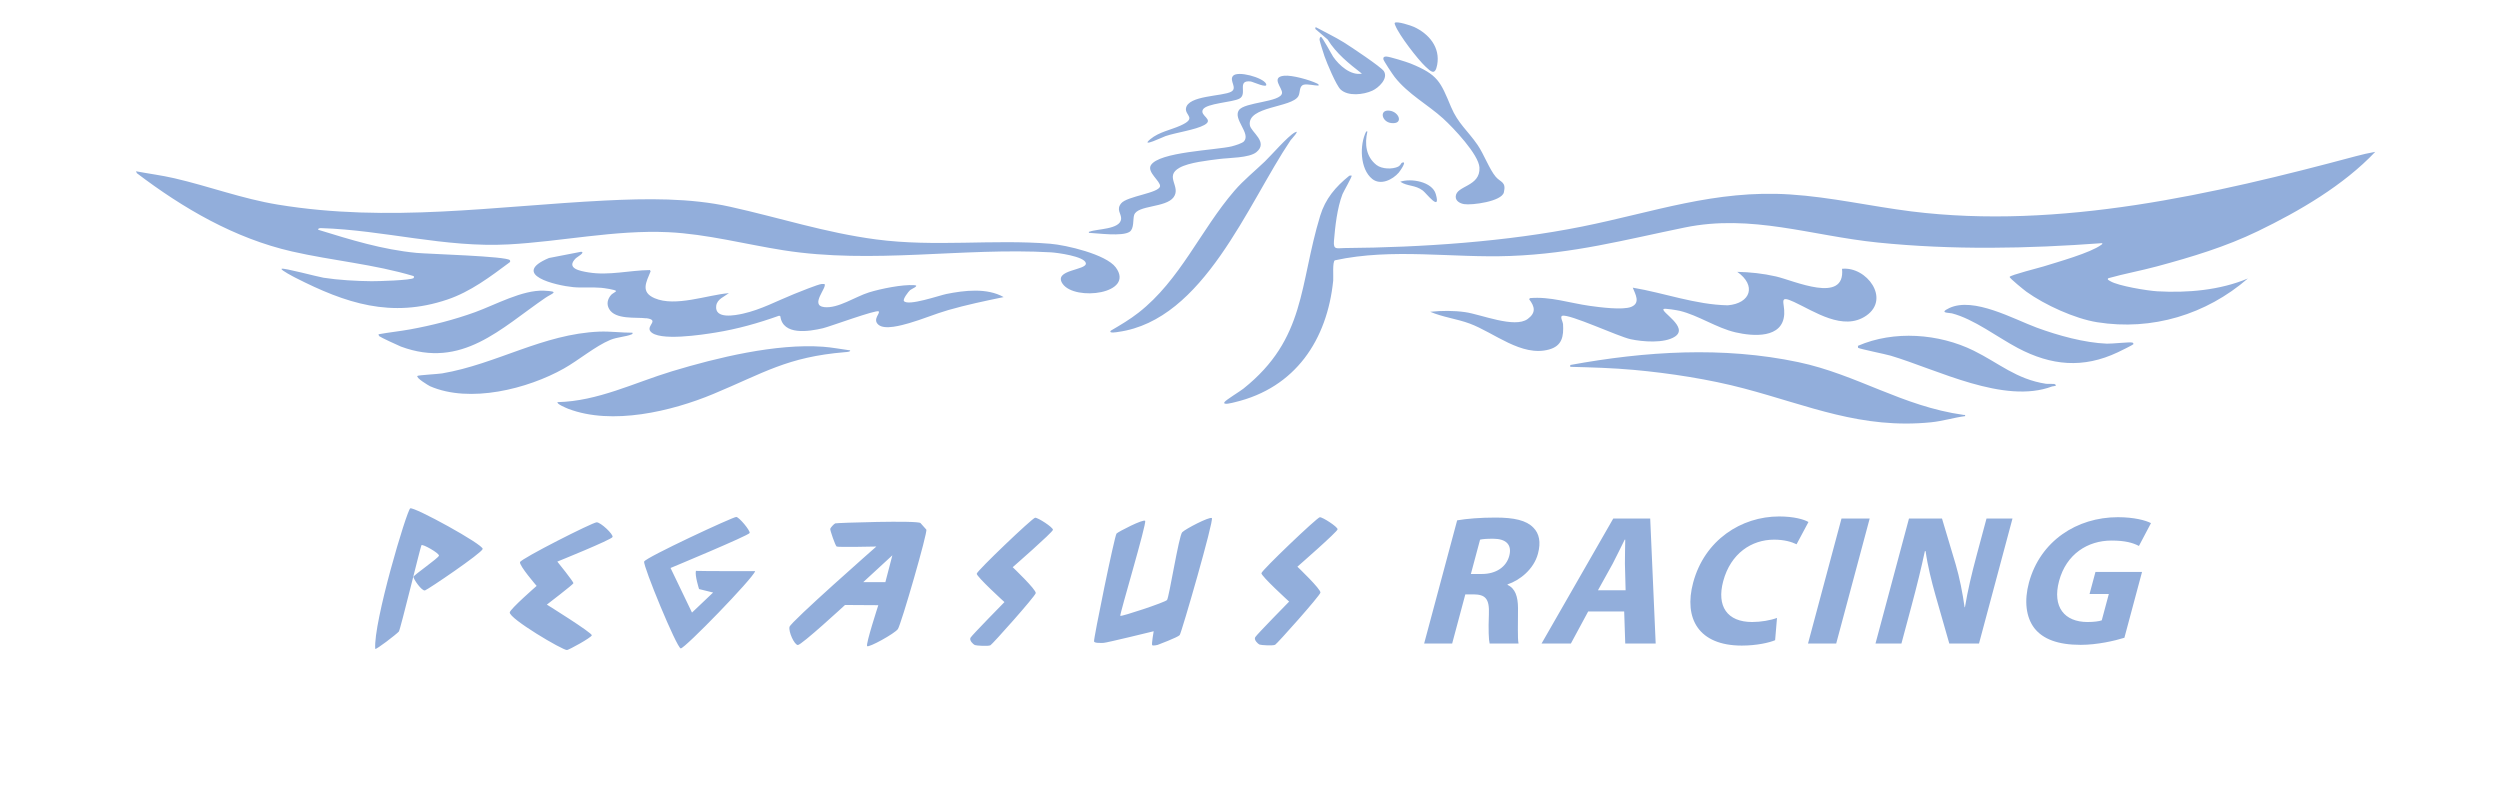 <?xml version="1.0" encoding="UTF-8"?>
<svg xmlns="http://www.w3.org/2000/svg" id="f" viewBox="0 0 612 195.04">
  <defs>
    <style>.i{fill:#92aedb;}</style>
  </defs>
  <path class="i" d="M341.59,6.27c.94,2.37,5.44,8.22,7.39,10.05,1.32,1.24,2.34,2.24,2.84-.44.8-4.29-2.01-7.59-5.65-9.28-.73-.34-4.23-1.49-4.73-1.01-.11.1.08.52.14.68ZM321.98,7.08l3.02,2.58c2.1,3.43,5.25,5.93,8.4,8.37-2.77.51-5.57-2.02-7.04-4.14-.31-.44-2.72-4.99-3.02-4.88-.25.1-.32.49-.31.75,0,.29,1.03,3.5,1.21,4.02.57,1.63,2.86,7.12,3.94,8.13,1.84,1.73,5.62,1.27,7.76.29,1.56-.71,3.96-2.97,2.84-4.77-.64-1.03-8.27-6.1-9.8-7.05-2.21-1.37-4.63-2.51-6.91-3.75l-.08.45ZM362.17,41.01c.27,4.76-5.74,4.39-5.81,7.13-.03,1.11,1.09,1.67,2.06,1.83,1.88.31,9.2-.64,9.73-2.88.61-2.62-.8-2.41-1.99-3.8-1.53-1.79-2.91-5.56-4.44-7.79-2.35-3.43-4.8-5.25-6.5-9.3-2.62-6.24-3.16-7.89-9.93-10.65-.91-.37-5.12-1.68-5.91-1.7-.45-.01-.76.09-.75.59,0,.37,2.36,3.88,2.77,4.4,3.33,4.25,8.04,6.69,11.93,10.21,2.44,2.21,8.67,8.78,8.85,11.95ZM301.41,22.44c-2.07,1.18-10.67.87-11.09,4.12-.22,1.74,2.75,2.35-1.33,4.18-2.43,1.09-5.24,1.55-7.38,3.32-2.69,2.24,3.21-.58,3.7-.74,2.64-.89,7.34-1.52,9.51-2.72,2.5-1.39-1.21-2.23-.35-3.78s7.24-1.75,8.95-2.68c2.07-1.12-.76-4.58,2.73-4.2.55.06,4.43,1.92,3.77.55-.73-1.51-6.99-3.26-8.09-1.9-.95,1.17,1.18,2.93-.41,3.84ZM301.66,35.8c-3.91.97-18.01,1.35-19.94,4.67-.97,1.67,2.4,3.92,2.26,5.11-.19,1.69-8.07,2.43-9.51,4.19-1.31,1.59.09,2.54-.02,3.84-.23,2.59-5.95,2.39-7.66,3.09-.18.07-.28-.1-.22.3,2.21.1,8.18.94,9.96-.26,1.15-.77.77-3.07,1.11-4.11.8-2.45,7.76-1.74,9.66-4.35s-2.34-5.09,1.43-7.21c2.37-1.33,7.06-1.79,9.68-2.14,2.4-.32,7.4-.24,9.16-1.69,3.01-2.48-1.32-4.86-1.6-6.58-.74-4.7,10.3-4.26,11.88-7.14.48-.87.13-2.41,1.26-2.77.89-.28,2.7.25,3.69.18.06-.33-.21-.41-.45-.52-1.81-.86-6.02-2.06-7.99-1.87-3.38.33-.36,3.04-.52,4.25-.29,2.27-9.22,2.16-10.57,4.2-1.46,2.2,2.96,5.65,1.27,7.6-.43.49-2.22,1.04-2.9,1.2ZM340.55,30.12c3.1.38,2.01-2.75-.41-3.03-2.56-.3-1.92,2.75.41,3.03ZM342.3,40.79c-1.46.69-4.01.62-5.33-.4-2.59-2.02-2.94-5.17-2.23-8.2h-.3c-1.65,3.25-1.55,9.19,1.49,11.62,2.05,1.64,4.99.18,6.49-1.56.29-.33,2.27-3.15.69-2.36-.05.03-.36.68-.82.89ZM302.16,46.73c-8.29,9.63-13.24,21.82-23.43,29.8-2.12,1.66-4.46,3.05-6.78,4.4-.71.79,1.55.36,1.82.32,20.96-2.93,31.63-31.29,42.18-46.94.09-.13,2.51-2.72,1-1.88-1.76.98-5.67,5.52-7.3,7.09-2.45,2.35-5.21,4.56-7.48,7.2ZM330.3,43.03c-3.35,2.69-5.84,5.61-7.12,9.8-5.17,16.96-3.46,30.07-18.8,42.32-.79.63-4.29,2.76-4.62,3.28-.53.86,2.03.15,2.56.02,14.79-3.52,22.58-15.25,24.05-29.78.08-.82-.23-4.67.42-4.95,14.11-3.06,28.65-.52,42.94-1.06,15.5-.58,27.87-3.93,42.7-6.97,16.38-3.36,30.96,2.02,47.24,3.68,18.27,1.86,36.67,1.51,54.96.15.06.26-.08.3-.25.42-2.64,1.97-10.65,4.19-14.11,5.28-.97.31-8.25,2.14-8.31,2.57-.05.31,3.58,3.24,4.12,3.63,4.48,3.22,11.84,6.59,17.3,7.46,13.45,2.15,26.71-1.89,36.9-10.71-6.84,2.88-14.76,3.56-22.16,3.14-2.36-.13-9.65-1.32-11.53-2.49-.26-.16-.88-.39-.46-.72,3.91-1.1,7.96-1.83,11.88-2.89,8.5-2.29,16.84-4.8,24.76-8.64,10.13-4.9,20.95-11.21,28.69-19.4-1.6.28-3.24.66-4.8,1.08-34.75,9.31-72.56,18.02-108.76,13.5-9.9-1.24-19.71-3.51-29.7-4.15-18.39-1.18-33.37,4.34-50.9,7.86-18.48,3.71-39.25,5.12-58.13,5.26-1.88.01-2.8.54-2.62-1.72.3-3.63.78-8.04,2.09-11.47.21-.56,2.43-4.37,2.24-4.54-.03-.03-.45-.03-.56.03ZM33.52,42.4c11.33,8.6,23.92,15.94,37.96,19.15,9.87,2.26,20.1,3.11,29.83,6.04v.44c-.53.61-9.01.82-10.37.81-3.63-.03-8.16-.29-11.74-.85-1.39-.22-9.83-2.49-10.26-2.19-.37.25,3.15,2.06,3.4,2.19,12.3,6.26,23.42,9.97,37.17,5.33,5.68-1.92,10.47-5.56,15.22-9.09.19-.15.21-.32.08-.53-.6-.98-20.04-1.52-22.82-1.79-8.4-.8-16.1-3.2-24.09-5.66-.13-.38.5-.43.67-.42,15.46.49,30.35,4.83,45.93,3.99,12.97-.7,26.02-3.59,39.09-2.99,9.43.44,18.95,2.98,28.23,4.43,21.8,3.43,43.82-.72,65.43.5,1.46.08,8.22.96,8.56,2.64.37,1.81-8.13,1.55-5.68,5.07,3.01,4.32,17.81,2.43,12.99-4.03-2.39-3.19-12.12-5.45-16-5.77-14.04-1.15-28.21.84-42.64-1.06-12.45-1.64-23.69-5.33-35.71-7.99-9.9-2.2-20.57-2.03-30.69-1.53-27.12,1.37-52.77,5.48-80.06,1-8.76-1.44-16.81-4.48-25.32-6.45-3.1-.72-6.28-1.12-9.4-1.71l.22.45ZM348.32,46.65c.82.61,4.48,5.45,3.16.86-.87-3.04-6.06-3.93-8.69-3.02,1.79,1.19,3.6.72,5.52,2.16ZM158.2,77.89c3.35.46,0,1.81.99,3.18,1.89,2.59,12.94.83,15.98.34,5.39-.87,10.44-2.3,15.57-4.13l.29.14c.61,4.79,7.04,3.72,10.39,2.94,1.65-.38,13.2-4.65,13.69-4.13.44.47-1.59,1.97-.06,3.27,1.56,1.32,5.68.12,7.49-.39,3.16-.9,6.4-2.29,9.61-3.21,4.46-1.28,8.99-2.23,13.53-3.17-4.06-2.3-9.59-1.64-14.02-.75-1.63.33-9.39,3.03-10.37,1.73-.36-.47,1.13-2.36,1.5-2.69.3-.27,2.43-1.11,1.04-1.2-2.95-.2-8.19.87-11.08,1.76-3.35,1.03-7.59,4.01-10.99,3.61-3.63-.42.83-4.9.07-5.66-.02-.02-.53-.01-.67,0-.87.06-5.63,2-6.78,2.46-4.13,1.66-8.09,3.82-12.5,4.8-1.91.42-6.99,1.43-6.55-1.93.21-1.64,1.99-2.25,3.09-3.09-5.33.45-13.08,3.43-18.17,1.24-3.49-1.5-2.07-3.91-.98-6.59l-.16-.3c-5.02.05-10.05,1.4-15.05.57-2.08-.34-5.63-.97-3.08-3.49.29-.28,2.39-1.43,1.28-1.56l-7.88,1.53c-9.58,4.05,1.73,6.72,5.94,7.12,2.18.21,4.68-.03,6.85.16.5.04,3.66.46,3.65.82,0,.14-.95.63-1.19.9-.9,1.01-1.2,2.25-.53,3.44,1.52,2.72,6.61,1.98,9.1,2.31ZM434.68,67.66c-3.09-.71-6.23-1.04-9.4-1.11,4.73,3.31,3.33,7.71-2.32,8.19-7.92-.15-15.5-3.02-23.26-4.32.61,1.58,1.97,3.73-.37,4.7-2.06.85-7.83.09-10.2-.25-4.86-.68-9.64-2.33-14.61-1.89l-.18.28c1.41,1.85,1.7,3.3-.37,4.83-3.19,2.34-11.43-1.13-15.3-1.68-2.82-.4-5.73-.37-8.56-.09,3.09,1.33,6.51,1.72,9.65,2.88,6.03,2.23,12.71,8.21,19.43,6.36,3.21-.88,3.63-3.18,3.44-6.25-.03-.5-.8-1.8-.2-2,1.7-.55,13.77,5.1,16.75,5.73,2.95.63,8.26,1.07,10.86-.65,3.42-2.27-3.57-6.07-2.79-6.74.27-.23,3.39.31,3.95.44,4.59,1.11,9.02,4.2,13.67,5.27,4.27.99,11.57,1.57,11.91-4.46.16-2.82-1.52-4.8,2.4-2.98,4.97,2.3,12.06,7.23,17.67,3.36,5.99-4.13.1-12.08-5.89-11.48.89,8.75-11.86,2.86-16.25,1.86ZM98.14,84.84c14.98,5.56,24.44-4.46,35.4-11.95,1.57-1.07,3.7-1.55-.38-1.73-5.26-.23-11.93,3.47-16.83,5.25-5.14,1.86-10.53,3.24-15.91,4.22-2.57.47-5.28.74-7.76,1.2.02.17.07.35.19.47.2.22,4.72,2.33,5.29,2.54ZM521.98,83.86c-.54-.19-5.04.32-6.23.27-5.5-.22-11.96-2.01-17.12-3.91-5.69-2.09-15.47-7.62-21.44-4.81-2.69,1.27-.08,1.12.64,1.3,5.4,1.39,11.17,5.87,16.12,8.48,8.2,4.33,16.01,5.07,24.51,1.04.47-.22,3.67-1.78,3.78-1.96.09-.15-.08-.36-.25-.42ZM105.28,94.55c9.74,4.24,23.9.66,32.77-4.34,3.59-2.02,7.69-5.48,11.34-7,1.71-.71,3.85-.77,5.21-1.35.2-.09.3-.18.25-.41-2.67.01-5.47-.37-8.13-.27-13.83.57-25.11,7.94-38.5,10.23-.88.15-5.79.42-6.02.61-.51.43,2.76,2.38,3.07,2.52ZM462.84,87.07c11.44,3.42,27.75,11.96,39.52,7.53.14-.05,1.64-.09.53-.61-.1-.05-1.69.02-2.04-.04-7.26-1.12-11.49-5.05-17.69-8.11-8.53-4.2-19.54-5.01-28.34-1.18l.03.48c.32.26,6.82,1.58,7.99,1.93ZM139.12,100.08c10.71,4.09,25.27.62,35.46-3.62,12.46-5.18,18.08-9.06,32.26-10.25.27-.02,1.43-.06,1.27-.44-2.16-.28-4.48-.74-6.64-.89-11.5-.83-25.91,2.67-36.94,6-9.23,2.79-18.17,7.34-28.01,7.56-.43.4,2.27,1.51,2.61,1.64ZM384.41,89.8c5.19.13,10.41.28,15.58.75,8.77.8,18.44,2.29,26.93,4.54,15.83,4.19,28.77,10.02,45.87,8.28,2.78-.28,5.58-1.16,8.27-1.5.07-.44-.09-.26-.37-.3-15.05-2.11-26.08-9.88-40.47-12.92-18.41-3.89-37.44-2.67-55.82.7v.45ZM330.86,43s-.45-.03-.56.03c-3.35,2.69-5.84,5.61-7.12,9.8-5.17,16.96-3.46,30.07-18.8,42.32-.79.63-4.29,2.76-4.62,3.28-.53.86,2.03.15,2.56.02,14.79-3.52,22.58-15.25,24.05-29.78.08-.82-.23-4.67.42-4.95,14.11-3.06,28.65-.52,42.94-1.06,15.5-.58,27.87-3.93,42.7-6.97,16.38-3.36,30.96,2.02,47.24,3.68,18.27,1.86,36.67,1.51,54.96.15.06.26-.08.3-.25.42-2.64,1.97-10.65,4.19-14.11,5.28-.97.31-8.25,2.14-8.31,2.57-.05.31,3.58,3.24,4.12,3.63,4.48,3.22,11.84,6.59,17.3,7.46,13.45,2.15,26.71-1.89,36.9-10.71-6.84,2.88-14.76,3.56-22.16,3.14-2.36-.13-9.65-1.32-11.53-2.49-.26-.16-.88-.39-.46-.72,3.91-1.1,7.96-1.83,11.88-2.89,8.5-2.29,16.84-4.8,24.76-8.64,10.13-4.9,20.95-11.21,28.69-19.4-1.6.28-3.24.66-4.8,1.08-34.75,9.31-72.56,18.02-108.76,13.5-9.9-1.24-19.71-3.51-29.7-4.15-18.39-1.18-33.37,4.34-50.9,7.86-18.48,3.71-39.25,5.12-58.13,5.26-1.88.01-2.8.54-2.62-1.72.3-3.63.78-8.04,2.09-11.47.21-.56,2.43-4.37,2.24-4.54ZM33.3,41.96l.22.45c11.33,8.6,23.92,15.94,37.96,19.15,9.87,2.26,20.1,3.11,29.83,6.04v.44c-.53.61-9.01.82-10.37.81-3.63-.03-8.16-.29-11.74-.85-1.39-.22-9.83-2.49-10.26-2.19-.37.25,3.15,2.06,3.4,2.19,12.3,6.26,23.42,9.97,37.17,5.33,5.68-1.92,10.47-5.56,15.22-9.09.19-.15.21-.32.08-.53-.6-.98-20.04-1.52-22.82-1.79-8.4-.8-16.1-3.2-24.09-5.66-.13-.38.5-.43.67-.42,15.46.49,30.35,4.83,45.93,3.99,12.97-.7,26.02-3.59,39.09-2.99,9.43.44,18.95,2.98,28.23,4.43,21.8,3.43,43.82-.72,65.43.5,1.46.08,8.22.96,8.56,2.64.37,1.81-8.13,1.55-5.68,5.07,3.01,4.32,17.81,2.43,12.99-4.03-2.39-3.19-12.12-5.45-16-5.77-14.04-1.15-28.21.84-42.64-1.06-12.45-1.64-23.69-5.33-35.71-7.99-9.9-2.2-20.57-2.03-30.69-1.53-27.12,1.37-52.77,5.48-80.06,1-8.76-1.44-16.81-4.48-25.32-6.45-3.1-.72-6.28-1.12-9.4-1.71ZM450.93,65.8c.89,8.75-11.86,2.86-16.25,1.86-3.09-.71-6.23-1.04-9.4-1.11,4.73,3.31,3.33,7.71-2.32,8.19-7.92-.15-15.5-3.02-23.26-4.32.61,1.58,1.97,3.73-.37,4.7-2.06.85-7.83.09-10.2-.25-4.86-.68-9.64-2.33-14.61-1.89l-.18.28c1.41,1.85,1.7,3.3-.37,4.83-3.19,2.34-11.43-1.13-15.3-1.68-2.82-.4-5.73-.37-8.56-.09,3.09,1.33,6.51,1.72,9.65,2.88,6.03,2.23,12.71,8.21,19.43,6.36,3.21-.88,3.63-3.18,3.44-6.25-.03-.5-.8-1.8-.2-2,1.7-.55,13.77,5.1,16.75,5.73,2.95.63,8.26,1.07,10.86-.65,3.42-2.27-3.57-6.07-2.79-6.74.27-.23,3.39.31,3.95.44,4.59,1.11,9.02,4.2,13.67,5.27,4.27.99,11.57,1.57,11.91-4.46.16-2.82-1.52-4.8,2.4-2.98,4.97,2.3,12.06,7.23,17.67,3.36,5.99-4.13.1-12.08-5.89-11.48ZM149.1,75.57c1.52,2.72,6.61,1.98,9.1,2.31,3.35.46,0,1.81.99,3.18,1.89,2.59,12.94.83,15.98.34,5.39-.87,10.44-2.3,15.57-4.13l.29.14c.61,4.79,7.04,3.72,10.39,2.94,1.65-.38,13.2-4.65,13.69-4.13.44.47-1.59,1.97-.06,3.27,1.56,1.32,5.68.12,7.49-.39,3.16-.9,6.4-2.29,9.61-3.21,4.46-1.28,8.99-2.23,13.53-3.17-4.06-2.3-9.59-1.64-14.02-.75-1.63.33-9.39,3.03-10.37,1.73-.36-.47,1.13-2.36,1.5-2.69.3-.27,2.43-1.11,1.04-1.2-2.95-.2-8.19.87-11.08,1.76-3.35,1.03-7.59,4.01-10.99,3.61-3.63-.42.83-4.9.07-5.66-.02-.02-.53-.01-.67,0-.87.06-5.63,2-6.78,2.46-4.13,1.66-8.09,3.82-12.5,4.8-1.91.42-6.99,1.43-6.55-1.93.21-1.64,1.99-2.25,3.09-3.09-5.33.45-13.08,3.43-18.17,1.24-3.49-1.5-2.07-3.91-.98-6.59l-.16-.3c-5.02.05-10.05,1.4-15.05.57-2.08-.34-5.63-.97-3.08-3.49.29-.28,2.39-1.43,1.28-1.56l-7.88,1.53c-9.58,4.05,1.73,6.72,5.94,7.12,2.18.21,4.68-.03,6.85.16.5.04,3.66.46,3.65.82,0,.14-.95.63-1.19.9-.9,1.01-1.2,2.25-.53,3.44ZM384.41,89.35v.45c5.19.13,10.41.28,15.58.75,8.77.8,18.44,2.29,26.93,4.54,15.83,4.19,28.77,10.02,45.87,8.28,2.78-.28,5.58-1.16,8.27-1.5.07-.44-.09-.26-.37-.3-15.05-2.11-26.08-9.88-40.47-12.92-18.41-3.89-37.44-2.67-55.82.7ZM136.51,98.44c-.43.4,2.27,1.51,2.61,1.64,10.71,4.09,25.27.62,35.46-3.62,12.46-5.18,18.08-9.06,32.26-10.25.27-.02,1.43-.06,1.27-.44-2.16-.28-4.48-.74-6.64-.89-11.5-.83-25.91,2.67-36.94,6-9.23,2.79-18.17,7.34-28.01,7.56ZM102.21,92.03c-.51.43,2.76,2.38,3.07,2.52,9.74,4.24,23.9.66,32.77-4.34,3.59-2.02,7.69-5.48,11.34-7,1.71-.71,3.85-.77,5.21-1.35.2-.09.3-.18.25-.41-2.67.01-5.47-.37-8.13-.27-13.83.57-25.11,7.94-38.5,10.23-.88.15-5.79.42-6.02.61ZM309.64,39.53c-2.45,2.35-5.21,4.56-7.48,7.2-8.29,9.63-13.24,21.82-23.43,29.8-2.12,1.66-4.46,3.05-6.78,4.4-.71.79,1.55.36,1.82.32,20.96-2.93,31.63-31.29,42.18-46.94.09-.13,2.51-2.72,1-1.88-1.76.98-5.67,5.52-7.3,7.09ZM454.85,85.14c.32.26,6.82,1.58,7.99,1.93,11.44,3.42,27.75,11.96,39.52,7.53.14-.05,1.64-.09.53-.61-.1-.05-1.69.02-2.04-.04-7.26-1.12-11.49-5.05-17.69-8.11-8.53-4.2-19.54-5.01-28.34-1.18l.03.48ZM304.56,34.6c-.43.49-2.22,1.04-2.9,1.2-3.91.97-18.01,1.35-19.94,4.67-.97,1.67,2.4,3.92,2.26,5.11-.19,1.69-8.07,2.43-9.51,4.19-1.31,1.59.09,2.54-.02,3.84-.23,2.59-5.95,2.39-7.66,3.09-.18.07-.28-.1-.22.3,2.21.1,8.18.94,9.96-.26,1.15-.77.77-3.07,1.11-4.11.8-2.45,7.76-1.74,9.66-4.35s-2.34-5.09,1.43-7.21c2.37-1.33,7.06-1.79,9.68-2.14,2.4-.32,7.4-.24,9.16-1.69,3.01-2.48-1.32-4.86-1.6-6.58-.74-4.7,10.3-4.26,11.88-7.14.48-.87.13-2.41,1.26-2.77.89-.28,2.7.25,3.69.18.06-.33-.21-.41-.45-.52-1.81-.86-6.02-2.06-7.99-1.87-3.38.33-.36,3.04-.52,4.25-.29,2.27-9.22,2.16-10.57,4.2-1.46,2.2,2.96,5.65,1.27,7.6ZM92.85,82.3c.2.22,4.72,2.33,5.29,2.54,14.98,5.56,24.44-4.46,35.4-11.95,1.57-1.07,3.7-1.55-.38-1.73-5.26-.23-11.93,3.47-16.83,5.25-5.14,1.86-10.53,3.24-15.91,4.22-2.57.47-5.28.74-7.76,1.2.02.17.07.35.19.47ZM522.23,84.28c.09-.15-.08-.36-.25-.42-.54-.19-5.04.32-6.23.27-5.5-.22-11.96-2.01-17.12-3.91-5.69-2.09-15.47-7.62-21.44-4.81-2.69,1.27-.08,1.12.64,1.3,5.4,1.39,11.17,5.87,16.12,8.48,8.2,4.33,16.01,5.07,24.51,1.04.47-.22,3.67-1.78,3.78-1.96ZM353.32,29.05c2.44,2.21,8.67,8.78,8.85,11.95.27,4.76-5.74,4.39-5.81,7.13-.03,1.11,1.09,1.67,2.06,1.83,1.88.31,9.2-.64,9.73-2.88.61-2.62-.8-2.41-1.99-3.8-1.53-1.79-2.91-5.56-4.44-7.79-2.35-3.43-4.8-5.25-6.5-9.3-2.62-6.24-3.16-7.89-9.93-10.65-.91-.37-5.12-1.68-5.91-1.7-.45-.01-.76.09-.75.59,0,.37,2.36,3.88,2.77,4.4,3.33,4.25,8.04,6.69,11.93,10.21ZM322.06,6.63l-.08.45,3.02,2.58c2.1,3.43,5.25,5.93,8.4,8.37-2.77.51-5.57-2.02-7.04-4.14-.31-.44-2.72-4.99-3.02-4.88-.25.1-.32.49-.31.75,0,.29,1.03,3.5,1.21,4.02.57,1.63,2.86,7.12,3.94,8.13,1.84,1.73,5.62,1.27,7.76.29,1.56-.71,3.96-2.97,2.84-4.77-.64-1.03-8.27-6.1-9.8-7.05-2.21-1.37-4.63-2.51-6.91-3.75ZM301.82,18.6c-.95,1.17,1.18,2.93-.41,3.84-2.07,1.18-10.67.87-11.09,4.12-.22,1.74,2.75,2.35-1.33,4.18-2.43,1.09-5.24,1.55-7.38,3.32-2.69,2.24,3.21-.58,3.7-.74,2.64-.89,7.34-1.52,9.51-2.72,2.5-1.39-1.21-2.23-.35-3.78s7.24-1.75,8.95-2.68c2.07-1.12-.76-4.58,2.73-4.2.55.06,4.43,1.92,3.77.55-.73-1.51-6.99-3.26-8.09-1.9ZM341.45,5.59c-.11.1.08.52.14.68.94,2.37,5.44,8.22,7.39,10.05,1.32,1.24,2.34,2.24,2.84-.44.8-4.29-2.01-7.59-5.65-9.28-.73-.34-4.23-1.49-4.73-1.01ZM343.12,39.9c-.05.03-.36.68-.82.89-1.46.69-4.01.62-5.33-.4-2.59-2.02-2.94-5.17-2.23-8.2h-.3c-1.65,3.25-1.55,9.19,1.49,11.62,2.05,1.64,4.99.18,6.49-1.56.29-.33,2.27-3.15.69-2.36ZM342.79,44.49c1.79,1.19,3.6.72,5.52,2.16.82.61,4.48,5.45,3.16.86-.87-3.04-6.06-3.93-8.69-3.02ZM340.15,27.09c-2.56-.3-1.92,2.75.41,3.03,3.1.38,2.01-2.75-.41-3.03Z"></path>
  <path id="g" class="i" d="M100.41,124.45c.86-.52,18.03,8.9,17.75,9.94-.28,1.05-13.34,9.88-14.11,10.14-.77.26-2.94-2.88-2.82-3.34s6.13-4.58,6.23-5.17c.09-.59-4.05-2.94-4.29-2.55-.24.39-5.17,20.73-5.53,21.13-.65.72-5.59,4.51-5.78,4.25-.51-6.41,7.71-33.89,8.57-34.41ZM146.07,127.86c-.98,0-18.54,8.9-18.77,9.75-.23.85,4.07,5.82,4.07,5.82,0,0-6.46,5.63-6.58,6.48-.21,1.5,12.95,9.29,14.01,9.22.46-.03,5.91-3.01,6.07-3.6.16-.59-11-7.52-11-7.52,0,0,6.42-4.91,6.5-5.23.09-.33-3.94-5.3-3.94-5.3,0,0,13.28-5.36,13.52-6.02.24-.65-2.89-3.6-3.88-3.6ZM180.24,126.55c-.7-.07-22.22,9.94-22.55,10.92-.33.98,7.99,21.19,8.96,21.26.96.06,17.68-17.14,18.21-18.91-2.29,0-12.89,0-14.5-.07-.3,1.11.77,4.45.77,4.45l3.44.85-5.17,4.91-5.25-10.92s19.21-7.98,19.37-8.57c.16-.59-2.56-3.86-3.27-3.92ZM219.79,154.01c-.79,1.1-7.15,4.6-7.52,4.16-.38-.44,2.74-10.02,2.74-10.02l-8.15-.05s-10.69,9.86-11.55,9.8c-.86-.05-2.31-3.23-2.04-4.44.27-1.21,21.26-19.67,21.26-19.67,0,0-9.39.21-9.72,0-.34-.22-1.64-4.04-1.57-4.33.07-.29.91-1.21,1.23-1.34.32-.13,20.22-.78,20.87-.07.64.71,1,1.15,1.42,1.59.43.43-6.18,23.28-6.97,24.38ZM216.74,142.51l1.71-6.57-7.13,6.57h5.42ZM239.1,140.43c-.08.71,6.79,6.96,6.79,6.96,0,0-7.91,8.05-8.3,8.71-.39.66.66,1.64,1.05,1.81.39.16,3.31.33,3.82.05.51-.27,10.92-11.94,11.09-12.76.17-.82-5.64-6.35-5.64-6.35,0,0,9.79-8.54,9.85-9.15.05-.6-3.68-3.01-4.36-2.96-.67.05-14.21,12.98-14.29,13.69ZM280.34,127.5c-.46-.49-6.54,2.64-7.01,3.11-.47.47-5.69,25.98-5.51,26.43.18.44,1.63.34,2.31.34s12.29-2.85,12.29-2.85c0,0-.55,3.14-.37,3.39.18.25,1.34-.05,1.34-.05,0,0,4.96-1.86,5.4-2.4.44-.54,8.46-28.26,7.87-28.65-.58-.39-6.45,2.65-7.26,3.48-.81.83-3.21,15.99-3.71,16.58-.5.59-11.21,4.12-11.44,3.88-.23-.25,6.54-22.77,6.08-23.26ZM308.79,140.31c-.08.71,6.79,6.96,6.79,6.96,0,0-7.91,8.05-8.3,8.71-.39.66.66,1.64,1.05,1.81.39.16,3.31.33,3.82.05.51-.27,10.92-11.94,11.09-12.76.17-.82-5.64-6.35-5.64-6.35,0,0,9.79-8.54,9.84-9.15.05-.6-3.68-3.01-4.35-2.96-.67.05-14.21,12.98-14.29,13.69Z"></path>
  <path id="h" class="i" d="M356.71,127.38c2.34-.41,5.68-.68,9.4-.68,4.54,0,7.54.68,9.24,2.45,1.47,1.45,1.9,3.59,1.14,6.4-1.03,3.86-4.52,6.54-7.41,7.49l-.04.14c1.9.86,2.55,2.86,2.57,5.68.02,3.5-.15,7.49.13,8.67h-7.08c-.22-.86-.33-3.36-.18-7.13.17-3.86-.88-4.86-3.73-4.9h-2.04l-3.22,12.03h-6.86l8.08-30.15ZM360.05,140.51h2.73c3.45,0,5.96-1.72,6.68-4.41.74-2.77-.78-4.22-3.95-4.22-1.68,0-2.66.09-3.19.23l-2.25,8.4ZM388.79,149.68l-4.24,7.86h-7.18l17.56-30.61h9.04l1.34,30.61h-7.45l-.26-7.86h-8.81ZM397.95,144.5l-.17-6.49c-.01-1.82.06-4.13.08-5.9h-.14c-.9,1.82-2.02,4.13-2.94,5.9l-3.6,6.49h6.77ZM434.55,156.72c-1.38.59-4.49,1.32-8.16,1.32-10.58,0-14.25-6.63-11.91-15.4,2.8-10.45,11.79-16.21,21.06-16.21,3.59,0,6.12.73,7.17,1.36l-2.91,5.45c-1.21-.59-3.01-1.13-5.51-1.13-5.45,0-10.61,3.31-12.45,10.17-1.64,6.13.96,9.99,7.09,9.99,2.13,0,4.51-.41,6.08-1l-.46,5.45ZM457.7,126.93l-8.2,30.61h-6.9l8.2-30.61h6.9ZM459.12,157.54l8.2-30.61h8.08l3.35,11.22c.95,3.22,1.7,7.04,2.18,10.49h.09c.67-4.04,1.64-8.17,2.89-12.81l2.39-8.9h6.36l-8.2,30.61h-7.27l-3.38-11.81c-.93-3.31-1.93-7.22-2.42-10.81h-.18c-.87,4.09-1.93,8.4-3.27,13.4l-2.47,9.22h-6.36ZM520.04,156.13c-2.33.73-6.64,1.73-10.68,1.73-5.59,0-9.25-1.41-11.35-4.09-2.05-2.68-2.53-6.68-1.32-11.17,2.77-10.17,11.73-15.99,21.77-15.99,3.95,0,6.79.77,8.1,1.45l-2.95,5.59c-1.47-.77-3.37-1.32-6.73-1.32-5.77,0-11.05,3.27-12.82,9.9-1.7,6.36,1.31,10.04,6.98,10.04,1.54,0,2.86-.18,3.47-.41l1.73-6.45h-4.72l1.45-5.4h11.4l-4.32,16.12Z"></path>
</svg>
